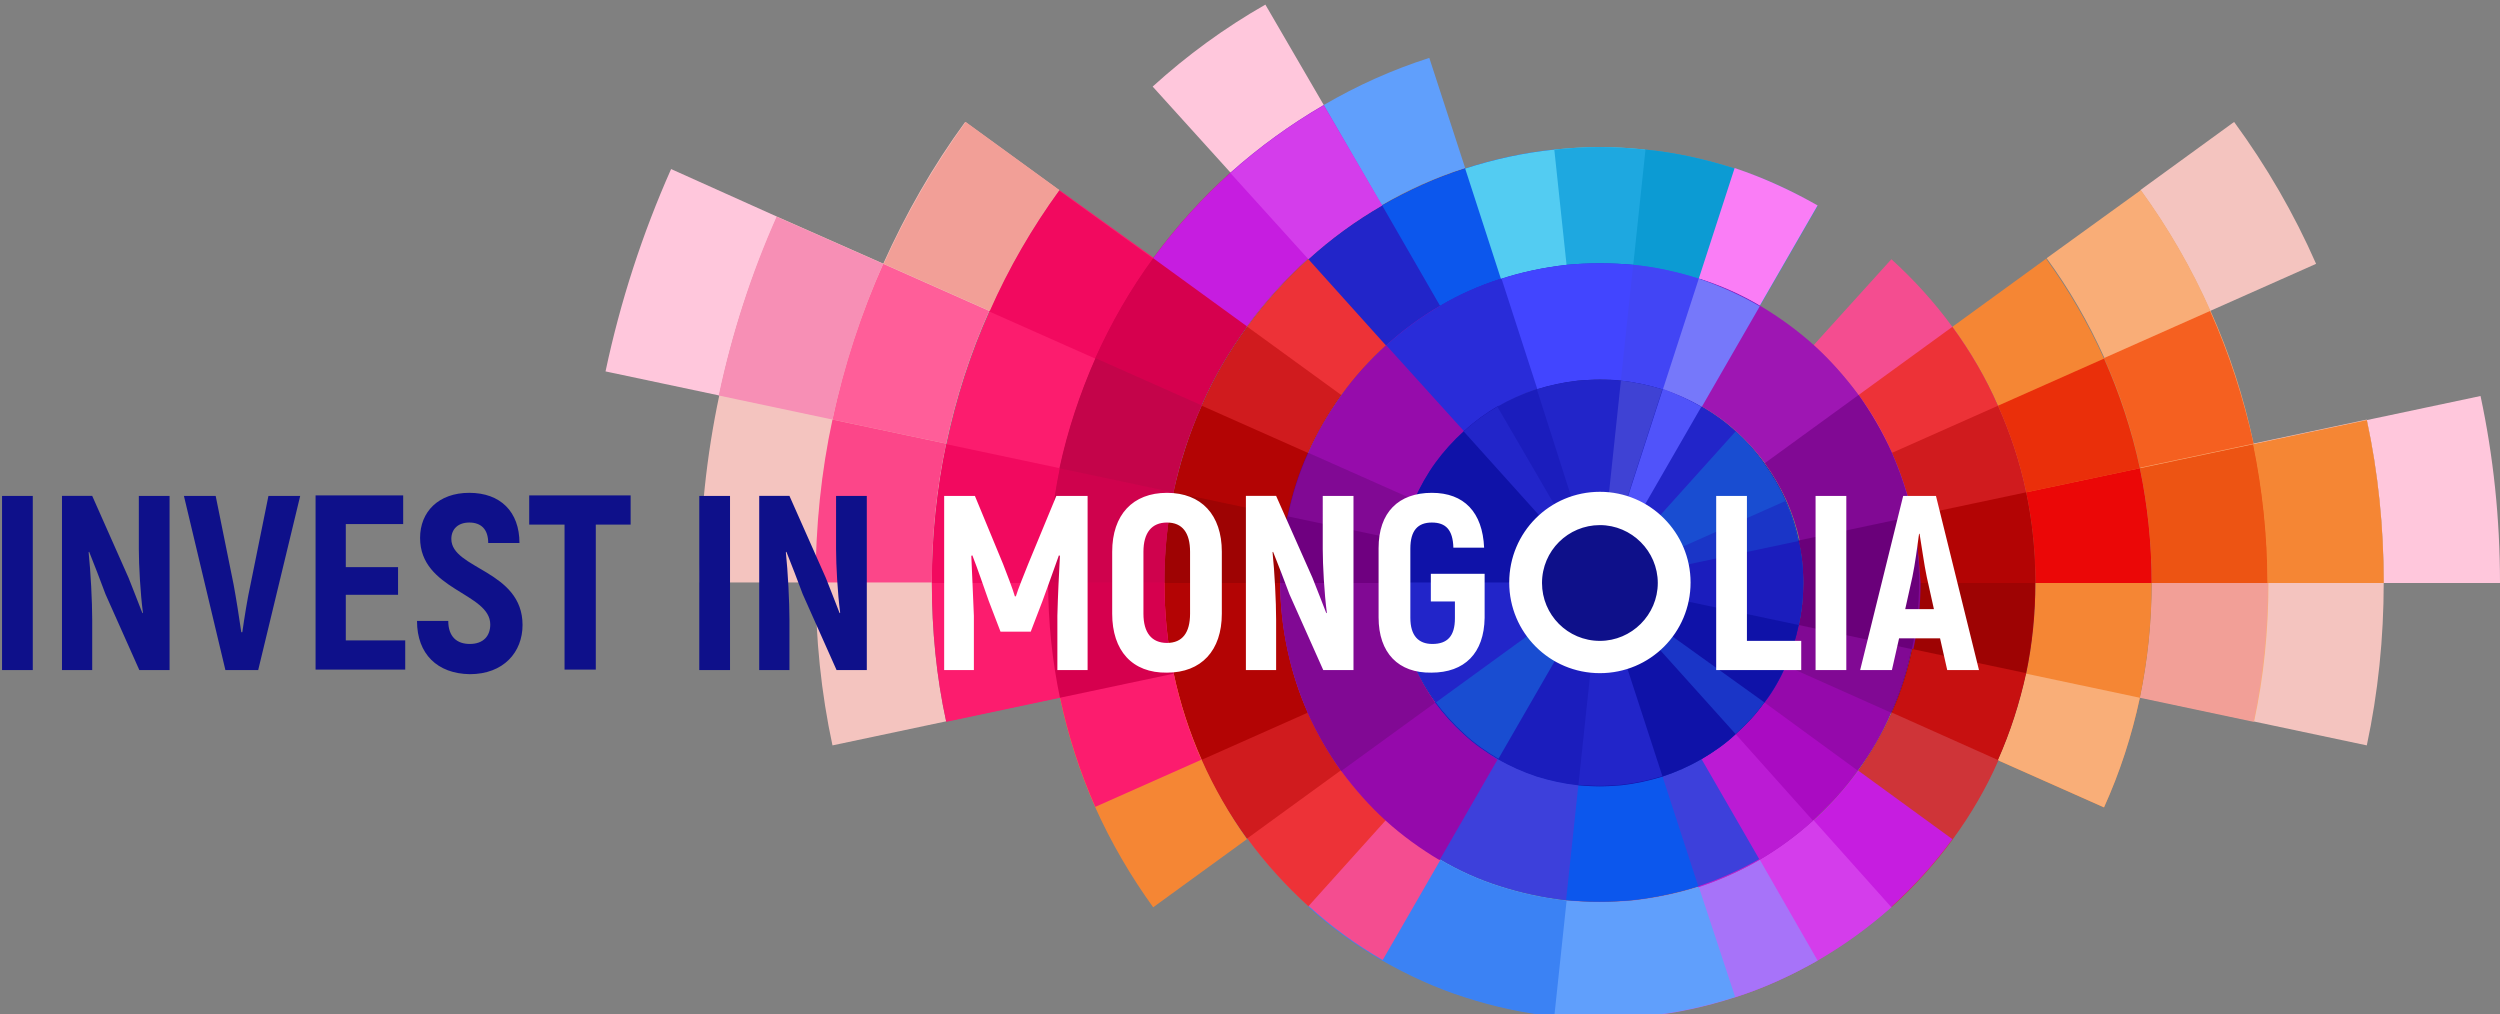 <?xml version="1.0" encoding="utf-8"?>
<!-- Generator: Adobe Illustrator 22.1.0, SVG Export Plug-In . SVG Version: 6.00 Build 0)  -->
<svg version="1.1" id="Layer_1" xmlns="http://www.w3.org/2000/svg" xmlns:xlink="http://www.w3.org/1999/xlink" x="0px" y="0px"
	 viewBox="0 0 488 198" style="enable-background:new 0 0 488 198;" xml:space="preserve">
<rect x="0" y="0" width="488" height="198" fill="#808080" stroke="none"/>
<style type="text/css">
	.st0{fill-rule:evenodd;clip-rule:evenodd;fill:#0E108A;}
	.st1{fill-rule:evenodd;clip-rule:evenodd;fill:#2225C9;}
	.st2{fill-rule:evenodd;clip-rule:evenodd;fill:#609FFC;}
	.st3{fill-rule:evenodd;clip-rule:evenodd;fill:#FFC7DC;}
	.st4{fill-rule:evenodd;clip-rule:evenodd;fill:#F4C4BF;}
	.st5{fill-rule:evenodd;clip-rule:evenodd;fill:#FC1C6E;}
	.st6{fill-rule:evenodd;clip-rule:evenodd;fill:#F9AD77;}
	.st7{fill-rule:evenodd;clip-rule:evenodd;fill:#F29F97;}
	.st8{fill-rule:evenodd;clip-rule:evenodd;fill:#ED5413;}
	.st9{fill-rule:evenodd;clip-rule:evenodd;fill:#F56020;}
	.st10{fill-rule:evenodd;clip-rule:evenodd;fill:#F58634;}
	.st11{fill-rule:evenodd;clip-rule:evenodd;fill:#F9AE78;}
	.st12{fill-rule:evenodd;clip-rule:evenodd;fill:#EA2F0A;}
	.st13{fill-rule:evenodd;clip-rule:evenodd;fill:#EB0707;}
	.st14{fill-rule:evenodd;clip-rule:evenodd;fill:#F44D90;}
	.st15{fill-rule:evenodd;clip-rule:evenodd;fill:#ED3237;}
	.st16{fill-rule:evenodd;clip-rule:evenodd;fill:#D01B1E;}
	.st17{fill-rule:evenodd;clip-rule:evenodd;fill:#B30404;}
	.st18{fill-rule:evenodd;clip-rule:evenodd;fill:#9E0303;}
	.st19{fill-rule:evenodd;clip-rule:evenodd;fill:#C71010;}
	.st20{fill-rule:evenodd;clip-rule:evenodd;fill:#CF3438;}
	.st21{fill-rule:evenodd;clip-rule:evenodd;fill:#C61DE0;}
	.st22{fill-rule:evenodd;clip-rule:evenodd;fill:#D43DEB;}
	.st23{fill-rule:evenodd;clip-rule:evenodd;fill:#A773F9;}
	.st24{fill-rule:evenodd;clip-rule:evenodd;fill:#3B82F4;}
	.st25{fill-rule:evenodd;clip-rule:evenodd;fill:#0C57ED;}
	.st26{fill-rule:evenodd;clip-rule:evenodd;fill:#53CCF2;}
	.st27{fill-rule:evenodd;clip-rule:evenodd;fill:#1EA8E0;}
	.st28{fill-rule:evenodd;clip-rule:evenodd;fill:#0C9BD3;}
	.st29{fill-rule:evenodd;clip-rule:evenodd;fill:#FA7DF6;}
	.st30{fill-rule:evenodd;clip-rule:evenodd;fill:#9E16B3;}
	.st31{fill-rule:evenodd;clip-rule:evenodd;fill:#810994;}
	.st32{fill-rule:evenodd;clip-rule:evenodd;fill:#6A007A;}
	.st33{fill-rule:evenodd;clip-rule:evenodd;fill:#9509AB;}
	.st34{fill-rule:evenodd;clip-rule:evenodd;fill:#AA0BC2;}
	.st35{fill-rule:evenodd;clip-rule:evenodd;fill:#BB1BD4;}
	.st36{fill-rule:evenodd;clip-rule:evenodd;fill:#3D40DB;}
	.st37{fill-rule:evenodd;clip-rule:evenodd;fill:#6F0080;}
	.st38{fill-rule:evenodd;clip-rule:evenodd;fill:#960CAB;}
	.st39{fill-rule:evenodd;clip-rule:evenodd;fill:#292CD9;}
	.st40{fill-rule:evenodd;clip-rule:evenodd;fill:#4245FF;}
	.st41{fill-rule:evenodd;clip-rule:evenodd;fill:#4245F5;}
	.st42{fill-rule:evenodd;clip-rule:evenodd;fill:#7678FA;}
	.st43{fill-rule:evenodd;clip-rule:evenodd;fill:#F2095F;}
	.st44{fill-rule:evenodd;clip-rule:evenodd;fill:#FF5E99;}
	.st45{fill-rule:evenodd;clip-rule:evenodd;fill:#FC4689;}
	.st46{fill-rule:evenodd;clip-rule:evenodd;fill:#F78FB5;}
	.st47{fill-rule:evenodd;clip-rule:evenodd;fill:#D6004E;}
	.st48{fill-rule:evenodd;clip-rule:evenodd;fill:#CF024D;}
	.st49{fill-rule:evenodd;clip-rule:evenodd;fill:#C4044A;}
	.st50{fill-rule:evenodd;clip-rule:evenodd;fill:#194DD1;}
	.st51{fill-rule:evenodd;clip-rule:evenodd;fill:#1A35C7;}
	.st52{fill-rule:evenodd;clip-rule:evenodd;fill:#1B1DBD;}
	.st53{fill-rule:evenodd;clip-rule:evenodd;fill:#0F12A8;}
	.st54{fill-rule:evenodd;clip-rule:evenodd;fill:#5053FA;}
	.st55{fill-rule:evenodd;clip-rule:evenodd;fill:#3F42D4;}
	.st56{fill:#0E108A;}
	.st57{fill:#FFFFFF;}
</style>
<g>
	<g>
		<circle class="st0" cx="312.3" cy="113.8" r="39.7"/>
		<path class="st1" d="M348.5,97.6l-20.7,9.2c-1-2.2-2.4-4.1-4.2-5.7c-0.9-0.8-1.8-1.5-2.9-2.1c-1-0.6-2.1-1.1-3.2-1.5
			c-1.1-0.4-2.3-0.6-3.5-0.7l2.4-22.6c2.8,0.3,5.5,0.9,8.1,1.7c2.7,0.9,5.2,2,7.6,3.4c2.4,1.4,4.7,3,6.7,4.9
			c2.1,1.9,3.9,3.9,5.5,6.2C346,92.7,347.4,95.1,348.5,97.6z"/>
		<path class="st2" d="M279,11.3c-7.2,2.3-14.1,5.4-20.6,9.2c-6.5,3.8-12.6,8.2-18.2,13.2l15.2,16.8c4.4-4,9.2-7.5,14.4-10.5
			c5.1-3,10.5-5.4,16.2-7.2L279,11.3z"/>
		<path class="st3" d="M151.7,42.3c-4.9,11.1-8.8,22.8-11.3,34.9l-22.2-4.7c2.9-13.7,7.2-26.9,12.8-39.5L151.7,42.3z"/>
		<path class="st3" d="M488,113.8h-22.7c0-10.9-1.1-21.6-3.3-31.8l22.2-4.7C486.7,89,488,101.2,488,113.8z"/>
		<path class="st4" d="M151.7,42.3c-4.9,11.1-8.8,22.8-11.3,34.9c-2.5,11.8-3.8,24-3.8,36.5h22.7c0-10.9,1.1-21.6,3.3-31.8
			c2.2-10.6,5.6-20.8,9.9-30.4L151.7,42.3z"/>
		<path class="st4" d="M452.1,51.5l-20.7,9.2c-3.7-8.4-8.3-16.3-13.6-23.6l18.3-13.3C442.4,32.4,447.8,41.7,452.1,51.5z"/>
		<path class="st4" d="M462,81.9l-22.2,4.7c1.9,8.7,2.8,17.8,2.8,27.1s-1,18.4-2.8,27.1l22.2,4.7h0c2.2-10.3,3.3-20.9,3.3-31.8
			S464.2,92.2,462,81.9z"/>
		<path class="st4" d="M188.4,23.8c-6.3,8.6-11.6,17.9-16,27.7c-4.3,9.7-7.6,19.8-9.9,30.4c-2.2,10.3-3.3,20.9-3.3,31.8
			s1.1,21.6,3.3,31.8l22.2-4.7c-1.9-8.7-2.8-17.8-2.8-27.1s1-18.4,2.8-27.1c1.9-9,4.7-17.7,8.4-25.9c3.7-8.4,8.3-16.3,13.6-23.6
			L188.4,23.8z"/>
		<path class="st3" d="M258.4,20.5c-6.5,3.8-12.6,8.2-18.2,13.2L225,16.9c6.7-6.1,14.1-11.5,22-16L258.4,20.5z"/>
		<path class="st5" d="M206.8,37.1c-5.3,7.3-9.9,15.2-13.6,23.6c-3.7,8.2-6.5,16.9-8.4,25.9c-1.9,8.7-2.8,17.8-2.8,27.1
			s1,18.4,2.8,27.1l22.2-4.7c-1.5-7.2-2.3-14.7-2.3-22.4s0.8-15.2,2.3-22.4c1.6-7.5,3.9-14.6,7-21.4c3.1-6.9,6.9-13.4,11.3-19.5
			L206.8,37.1z"/>
		<path class="st6" d="M439.9,86.6c-1.9-9-4.7-17.7-8.4-25.9c-3.7-8.4-8.3-16.3-13.6-23.6l-18.4,13.3c4.4,6,8.2,12.6,11.3,19.5
			c3,6.8,5.4,14,7,21.4c1.5,7.2,2.3,14.7,2.3,22.4s-0.8,15.2-2.3,22.4l22.2,4.7c1.9-8.7,2.8-17.8,2.8-27.1S441.7,95.4,439.9,86.6z"
			/>
		<path class="st7" d="M442.7,113.8c0,9.3-1,18.4-2.8,27.1l-22.2-4.7c1.5-7.2,2.3-14.7,2.3-22.4H442.7z"/>
		<path class="st8" d="M442.7,113.8H420c0-7.7-0.8-15.2-2.3-22.4l22.2-4.7C441.7,95.4,442.7,104.5,442.7,113.8z"/>
		<path class="st9" d="M439.9,86.6l-22.2,4.7c-1.6-7.5-3.9-14.6-7-21.4l20.7-9.2C435.1,68.9,437.9,77.6,439.9,86.6z"/>
		<path class="st10" d="M417.7,91.4c-1.6-7.5-3.9-14.6-7-21.4c-3.1-6.9-6.9-13.4-11.3-19.5l-18.3,13.3c3.5,4.8,6.5,9.9,8.9,15.4
			c2.4,5.4,4.2,11,5.5,16.9c1.2,5.7,1.8,11.6,1.8,17.7c0,6.1-0.6,12-1.8,17.7c-1.2,5.9-3.1,11.5-5.5,16.9l20.7,9.2
			c3-6.8,5.4-14,7-21.4c1.5-7.2,2.3-14.7,2.3-22.4S419.2,98.6,417.7,91.4z"/>
		<path class="st11" d="M417.7,136.2c-1.6,7.5-3.9,14.6-7,21.4l-20.7-9.2c2.4-5.4,4.2-11,5.5-16.9L417.7,136.2z"/>
		<path class="st12" d="M417.7,91.4l-22.2,4.7c-1.2-5.9-3.1-11.5-5.5-16.9l20.7-9.2C413.7,76.7,416.1,83.9,417.7,91.4z"/>
		<path class="st13" d="M420,113.8h-22.7c0-6.1-0.6-12-1.8-17.7l22.2-4.7C419.2,98.6,420,106.1,420,113.8z"/>
		<path class="st14" d="M381.1,63.8c-3.5-4.8-7.5-9.2-11.9-13.2L354,67.4c3.2,2.9,6.2,6.2,8.7,9.7c2.6,3.5,4.8,7.3,6.5,11.3
			l20.7-9.2C387.5,73.7,384.6,68.6,381.1,63.8z"/>
		<path class="st15" d="M390,79.2c-2.4-5.5-5.4-10.6-8.9-15.4l-18.3,13.3c2.6,3.5,4.8,7.3,6.5,11.3c1.8,3.9,3.1,8.1,4,12.4l22.2-4.7
			C394.2,90.2,392.4,84.5,390,79.2z"/>
		<path class="st16" d="M395.5,96.1c-1.2-5.9-3.1-11.5-5.5-16.9l-20.7,9.2c1.8,3.9,3.1,8.1,4,12.4c0.9,4.2,1.4,8.5,1.4,13h22.7
			C397.3,107.7,396.7,101.8,395.5,96.1z"/>
		<path class="st17" d="M395.5,96.1l-22.2,4.7c0.9,4.2,1.4,8.5,1.4,13c0,4.4-0.5,8.8-1.4,13l22.2,4.7c1.2-5.7,1.8-11.6,1.8-17.7
			C397.3,107.7,396.7,101.8,395.5,96.1z"/>
		<path class="st18" d="M374.6,113.8c0,4.4-0.5,8.8-1.4,13c-0.9,4.3-2.3,8.5-4,12.4l20.7,9.2c2.4-5.4,4.2-11,5.5-16.9
			c1.2-5.7,1.8-11.6,1.8-17.7H374.6z"/>
		<path class="st19" d="M373.3,126.7c-0.9,4.3-2.3,8.5-4,12.4c-1.8,4-4,7.8-6.5,11.3l18.3,13.3c3.5-4.8,6.5-9.9,8.9-15.4
			c2.4-5.4,4.2-11,5.5-16.9L373.3,126.7z"/>
		<path class="st20" d="M369.3,139.1c-1.8,4-4,7.8-6.5,11.3c-2.6,3.5-5.5,6.8-8.7,9.7l15.2,16.9c4.4-4,8.4-8.4,11.9-13.2
			c3.5-4.8,6.5-9.9,8.9-15.4L369.3,139.1z"/>
		<path class="st21" d="M362.7,150.4c-2.6,3.5-5.5,6.8-8.7,9.7c-3.2,2.9-6.8,5.5-10.5,7.7l11.3,19.6c5.2-3,10-6.5,14.4-10.4
			c4.4-4,8.4-8.4,11.9-13.2L362.7,150.4z"/>
		<path class="st22" d="M354,160.1c-3.2,2.9-6.8,5.5-10.5,7.7c-3.7,2.2-7.7,4-11.9,5.3l7,21.6c5.7-1.8,11.1-4.3,16.2-7.2
			c5.2-3,10-6.5,14.4-10.4L354,160.1z"/>
		<path class="st23" d="M343.5,167.8c-3.7,2.2-7.7,4-11.9,5.3c-4.1,1.3-8.3,2.2-12.8,2.7c-2.2,0.2-4.3,0.3-6.5,0.3s-4.4-0.1-6.5-0.3
			l-2.4,22.6c2.9,0.3,5.9,0.5,8.9,0.5s6-0.2,8.9-0.5c6-0.6,11.8-1.9,17.4-3.7c5.7-1.8,11.1-4.3,16.2-7.2L343.5,167.8z"/>
		<path class="st2" d="M331.6,173.1c-4.1,1.3-8.3,2.2-12.8,2.7c-2.2,0.2-4.3,0.3-6.5,0.3s-4.4-0.1-6.5-0.3
			c-4.4-0.5-8.7-1.4-12.7-2.7c-4.2-1.3-8.2-3.1-11.9-5.3l-11.3,19.6c5.1,2.9,10.5,5.4,16.2,7.2c5.6,1.8,11.4,3.1,17.4,3.7
			c2.9,0.3,5.9,0.5,8.9,0.5s6-0.2,8.9-0.5c6-0.6,11.8-1.9,17.4-3.7L331.6,173.1z"/>
		<path class="st24" d="M293,173.1c-4.2-1.3-8.2-3.1-11.9-5.3c-3.8-2.2-7.3-4.8-10.5-7.7L255.4,177c4.4,4,9.2,7.5,14.4,10.5
			c5.1,2.9,10.5,5.4,16.2,7.2c5.6,1.8,11.4,3.1,17.4,3.7l2.4-22.6C301.4,175.3,297.1,174.4,293,173.1z"/>
		<path class="st14" d="M270.6,160.1c-3.2-2.9-6.2-6.2-8.7-9.7l-18.3,13.3c3.5,4.8,7.5,9.2,11.9,13.2c4.4,4,9.2,7.5,14.4,10.5
			l11.3-19.6C277.3,165.6,273.8,163,270.6,160.1z"/>
		<path class="st15" d="M261.8,150.4c-2.6-3.5-4.8-7.3-6.5-11.3l-20.7,9.2c2.4,5.5,5.4,10.6,8.9,15.4c3.5,4.8,7.5,9.2,11.9,13.2
			l15.2-16.9C267.3,157.2,264.4,153.9,261.8,150.4z"/>
		<path class="st16" d="M255.3,139.1c-1.8-3.9-3.1-8.1-4-12.4c-0.9-4.2-1.4-8.5-1.4-13h-22.7c0,6.1,0.6,12,1.8,17.7
			c1.2,5.9,3.1,11.5,5.5,16.9c2.4,5.5,5.4,10.6,8.9,15.4l18.3-13.3C259.3,146.9,257.1,143.1,255.3,139.1z"/>
		<path class="st17" d="M251.3,126.7c-0.9-4.2-1.4-8.5-1.4-13c0-4.4,0.5-8.8,1.4-13l-22.2-4.7c-1.2,5.7-1.8,11.6-1.8,17.7
			c0,6.1,0.6,12,1.8,17.7c1.2,5.9,3.1,11.5,5.5,16.9l20.7-9.2C253.5,135.2,252.2,131,251.3,126.7z"/>
		<path class="st18" d="M234.6,79.2c-2.4,5.4-4.2,11-5.5,16.9c-1.2,5.7-1.8,11.6-1.8,17.7h22.7c0-4.4,0.5-8.8,1.4-13
			c0.9-4.3,2.3-8.5,4-12.4L234.6,79.2z"/>
		<path class="st17" d="M243.5,63.8c-3.5,4.8-6.5,9.9-8.9,15.4c-2.4,5.4-4.2,11-5.5,16.9l22.2,4.7c0.9-4.3,2.3-8.5,4-12.4
			c1.8-4,4-7.8,6.5-11.3L243.5,63.8z"/>
		<path class="st16" d="M255.4,50.6c-4.4,4-8.4,8.4-11.9,13.2c-3.5,4.8-6.5,9.9-8.9,15.4l20.7,9.2c1.8-4,4-7.8,6.5-11.3
			c2.6-3.5,5.5-6.8,8.7-9.7L255.4,50.6z"/>
		<path class="st15" d="M269.8,40.1c-5.2,3-10,6.5-14.4,10.5c-4.4,4-8.4,8.4-11.9,13.2l18.3,13.3c2.6-3.5,5.5-6.8,8.7-9.7
			c3.2-2.9,6.8-5.5,10.5-7.7L269.8,40.1z"/>
		<path class="st1" d="M286,32.9c-5.7,1.8-11.1,4.3-16.2,7.2c-5.2,3-10,6.5-14.4,10.5l15.2,16.9c3.2-2.9,6.8-5.5,10.5-7.7
			c3.7-2.2,7.7-3.9,11.9-5.3L286,32.9z"/>
		<path class="st25" d="M303.4,29.2c-6,0.6-11.8,1.9-17.4,3.7c-5.7,1.8-11.1,4.3-16.2,7.2l11.3,19.6c3.7-2.2,7.7-3.9,11.9-5.3
			c4.1-1.3,8.3-2.3,12.7-2.7L303.4,29.2z"/>
		<path class="st26" d="M312.3,28.7c-3,0-6,0.2-8.9,0.5c-6,0.6-11.8,1.9-17.4,3.7l7,21.6c4.1-1.3,8.3-2.3,12.7-2.7
			c2.2-0.2,4.3-0.3,6.5-0.3s4.4,0.1,6.5,0.3l2.4-22.6C318.2,28.9,315.3,28.7,312.3,28.7z"/>
		<path class="st27" d="M321.2,29.2c-2.9-0.3-5.9-0.5-8.9-0.5s-6,0.2-8.9,0.5l2.4,22.6c2.2-0.2,4.3-0.3,6.5-0.3s4.4,0.1,6.5,0.3
			c4.4,0.5,8.7,1.4,12.8,2.7l7-21.6C333,31.1,327.2,29.8,321.2,29.2z"/>
		<path class="st28" d="M338.6,32.9c-5.6-1.8-11.4-3.1-17.4-3.7l-2.4,22.6c4.4,0.5,8.7,1.4,12.8,2.7c4.2,1.4,8.2,3.1,11.9,5.3
			l11.3-19.6C349.7,37.2,344.3,34.7,338.6,32.9z"/>
		<path class="st29" d="M354.8,40.1l-11.3,19.6c-3.7-2.2-7.7-3.9-11.9-5.3l7-21.6C344.3,34.7,349.7,37.2,354.8,40.1z"/>
		<path class="st30" d="M369.3,88.4c-1.8-4-4-7.8-6.5-11.3c-2.6-3.5-5.5-6.8-8.7-9.7c-3.2-2.9-6.8-5.5-10.5-7.7
			c-3.7-2.2-7.7-4-11.9-5.3l-7,21.6c2.7,0.9,5.2,2,7.6,3.4c2.4,1.4,4.7,3,6.7,4.9c2.1,1.9,3.9,3.9,5.6,6.2c1.6,2.2,3,4.6,4.2,7.2
			c1.1,2.5,2,5.1,2.6,7.9l22.2-4.7C372.4,96.5,371,92.3,369.3,88.4z"/>
		<path class="st31" d="M373.3,100.8c-0.9-4.3-2.3-8.5-4-12.4c-1.8-4-4-7.8-6.5-11.3l-18.3,13.3c1.6,2.2,3,4.6,4.2,7.2
			c1.1,2.5,2,5.1,2.6,7.9c0.6,2.7,0.9,5.4,0.9,8.3s-0.3,5.6-0.9,8.2l22.2,4.7c0.9-4.2,1.4-8.5,1.4-13
			C374.6,109.3,374.2,105,373.3,100.8z"/>
		<path class="st32" d="M373.3,100.8l-22.2,4.7c0.6,2.7,0.9,5.4,0.9,8.3s-0.3,5.6-0.9,8.2c-0.6,2.8-1.4,5.4-2.6,7.9l20.7,9.2
			c1.8-3.9,3.1-8.1,4-12.4c0.9-4.2,1.4-8.5,1.4-13C374.6,109.3,374.2,105,373.3,100.8z"/>
		<path class="st31" d="M351.1,122c-0.6,2.8-1.4,5.4-2.6,7.9c-1.1,2.5-2.5,5-4.2,7.2l18.3,13.3c2.6-3.5,4.8-7.3,6.5-11.3
			c1.8-3.9,3.1-8.1,4-12.4L351.1,122z"/>
		<path class="st33" d="M348.5,129.9c-1.1,2.5-2.5,5-4.2,7.2c-1.6,2.3-3.5,4.3-5.6,6.2l15.2,16.8c3.2-2.9,6.2-6.2,8.7-9.7
			c2.6-3.5,4.8-7.3,6.5-11.3L348.5,129.9z"/>
		<path class="st34" d="M344.4,137.1c-1.6,2.3-3.5,4.3-5.6,6.2c-2,1.9-4.3,3.5-6.7,4.9l11.3,19.6c3.8-2.2,7.3-4.8,10.5-7.7
			c3.2-2.9,6.2-6.2,8.7-9.7L344.4,137.1z"/>
		<path class="st35" d="M338.8,143.3c-2,1.9-4.3,3.5-6.7,4.9c-2.4,1.4-4.9,2.5-7.6,3.4l7,21.6c4.2-1.4,8.2-3.2,11.9-5.3
			c3.8-2.2,7.3-4.8,10.5-7.7L338.8,143.3z"/>
		<path class="st36" d="M332.1,148.1c-2.4,1.4-4.9,2.5-7.6,3.4c-2.6,0.8-5.3,1.4-8.1,1.7c-1.4,0.1-2.8,0.2-4.2,0.2
			c-1.4,0-2.8-0.1-4.1-0.2l-2.4,22.5c2.2,0.2,4.3,0.3,6.5,0.3s4.4-0.1,6.5-0.3c4.4-0.5,8.7-1.4,12.8-2.7c4.2-1.4,8.2-3.2,11.9-5.3
			L332.1,148.1z"/>
		<path class="st25" d="M324.5,151.5c-2.6,0.8-5.3,1.4-8.1,1.7c-1.4,0.1-2.8,0.2-4.2,0.2c-1.4,0-2.8-0.1-4.1-0.2
			c-2.8-0.3-5.5-0.9-8.1-1.7c-2.7-0.9-5.2-2-7.6-3.4l-11.3,19.6c3.7,2.2,7.7,4,11.9,5.3c4.1,1.3,8.3,2.2,12.7,2.7
			c2.2,0.2,4.3,0.3,6.5,0.3s4.4-0.1,6.5-0.3c4.4-0.5,8.7-1.4,12.8-2.7L324.5,151.5z"/>
		<path class="st36" d="M300,151.5c-2.7-0.9-5.2-2-7.6-3.4c-2.4-1.4-4.7-3-6.7-4.9c-2.1-1.9-3.9-3.9-5.5-6.2l-18.3,13.3
			c2.6,3.5,5.5,6.8,8.7,9.7c3.2,2.9,6.8,5.5,10.5,7.7c3.7,2.2,7.7,4,11.9,5.3c4.1,1.3,8.3,2.2,12.7,2.7l2.4-22.5
			C305.3,152.9,302.6,152.4,300,151.5z"/>
		<path class="st33" d="M285.7,143.3c-2.1-1.9-3.9-3.9-5.5-6.2c-1.6-2.2-3-4.6-4.2-7.2c-1.1-2.5-2-5.1-2.5-7.9v0
			c-0.6-2.7-0.9-5.4-0.9-8.2h-22.7c0,4.4,0.5,8.8,1.4,13c0.9,4.3,2.3,8.5,4,12.4c1.8,4,4,7.8,6.5,11.3c2.6,3.5,5.5,6.8,8.7,9.7
			c3.2,2.9,6.8,5.5,10.5,7.7l11.3-19.6C290,146.7,287.8,145.1,285.7,143.3z"/>
		<path class="st31" d="M276,129.9c-1.1-2.5-2-5.1-2.5-7.9v0c-0.6-2.7-0.9-5.4-0.9-8.2s0.3-5.6,0.9-8.3l-22.2-4.7
			c-0.9,4.2-1.4,8.5-1.4,13c0,4.4,0.5,8.8,1.4,13c0.9,4.3,2.3,8.5,4,12.4c1.8,4,4,7.8,6.5,11.3l18.3-13.3
			C278.5,134.9,277.2,132.5,276,129.9z"/>
		<path class="st37" d="M255.3,88.4c-1.8,3.9-3.1,8.1-4,12.4c-0.9,4.2-1.4,8.5-1.4,13h22.7c0-2.8,0.3-5.6,0.9-8.3
			c0.6-2.8,1.4-5.4,2.5-7.9L255.3,88.4z"/>
		<path class="st31" d="M270.6,67.4c-3.2,2.9-6.2,6.2-8.7,9.7c-2.5,3.5-4.8,7.3-6.5,11.3c-1.8,3.9-3.1,8.1-4,12.4l22.2,4.7
			c0.6-2.8,1.4-5.4,2.5-7.9c1.1-2.6,2.5-5,4.2-7.2c1.6-2.2,3.5-4.3,5.6-6.2L270.6,67.4z"/>
		<path class="st38" d="M281.1,59.7c-3.8,2.2-7.3,4.8-10.5,7.7c-3.2,2.9-6.2,6.2-8.7,9.7c-2.5,3.5-4.8,7.3-6.5,11.3l20.7,9.2
			c1.1-2.6,2.5-5,4.2-7.2c1.6-2.2,3.5-4.3,5.6-6.2c2.1-1.9,4.3-3.5,6.7-4.9L281.1,59.7z"/>
		<path class="st39" d="M293,54.4c-4.2,1.3-8.2,3.1-11.9,5.3c-3.8,2.2-7.3,4.8-10.5,7.7l15.2,16.8c2.1-1.9,4.3-3.5,6.7-4.9
			c2.4-1.4,4.9-2.5,7.6-3.4L293,54.4z"/>
		<path class="st39" d="M312.3,51.4c-2.2,0-4.4,0.1-6.5,0.3c-4.4,0.5-8.7,1.4-12.7,2.7c-4.2,1.3-8.2,3.1-11.9,5.3l11.3,19.6
			c2.4-1.4,4.9-2.5,7.6-3.4c2.6-0.8,5.3-1.4,8.1-1.7c1.4-0.1,2.8-0.2,4.1-0.2c1.4,0,2.8,0.1,4.2,0.2l2.4-22.5
			C316.6,51.5,314.5,51.4,312.3,51.4z"/>
		<path class="st40" d="M318.8,51.7c-2.2-0.2-4.3-0.3-6.5-0.3s-4.4,0.1-6.5,0.3c-4.4,0.5-8.7,1.4-12.7,2.7l7,21.6
			c2.6-0.8,5.3-1.4,8.1-1.7c1.4-0.1,2.8-0.2,4.1-0.2c1.4,0,2.8,0.1,4.2,0.2c2.8,0.3,5.5,0.9,8.1,1.7l7-21.6
			C327.5,53.1,323.2,52.2,318.8,51.7z"/>
		<path class="st41" d="M331.6,54.4c-4.1-1.3-8.3-2.3-12.8-2.7l-2.4,22.5c2.8,0.3,5.5,0.9,8.1,1.7c2.7,0.9,5.2,2,7.6,3.4l11.3-19.6
			C339.7,57.6,335.7,55.8,331.6,54.4z"/>
		<path class="st42" d="M343.5,59.8l-11.3,19.6c-2.4-1.4-4.9-2.5-7.6-3.4l7-21.6C335.7,55.8,339.7,57.6,343.5,59.8z"/>
		<path class="st10" d="M465.3,113.8h-22.7c0-9.3-1-18.4-2.8-27.1l22.2-4.7C464.2,92.2,465.3,102.8,465.3,113.8z"/>
		<path class="st43" d="M225.1,50.5c-4.4,6-8.2,12.6-11.3,19.5l-20.7-9.2c3.7-8.4,8.3-16.3,13.6-23.6L225.1,50.5z"/>
		<path class="st5" d="M206.9,136.2l-22.2,4.7c-1.9-8.7-2.8-17.8-2.8-27.1h22.7C204.6,121.4,205.4,128.9,206.9,136.2z"/>
		<path class="st43" d="M206.9,91.4c-1.5,7.2-2.3,14.7-2.3,22.4h-22.7c0-9.3,1-18.4,2.8-27.1L206.9,91.4z"/>
		<path class="st44" d="M193.1,60.7c-3.7,8.2-6.5,16.9-8.4,25.9l-22.2-4.7c2.2-10.6,5.6-20.8,9.9-30.4L193.1,60.7z"/>
		<path class="st7" d="M206.8,37.1c-5.3,7.3-9.9,15.2-13.6,23.6l-20.7-9.2c4.4-9.8,9.8-19.1,16-27.7L206.8,37.1z"/>
		<path class="st45" d="M184.7,86.6c-1.9,8.7-2.8,17.8-2.8,27.1h-22.7c0-10.9,1.1-21.6,3.3-31.8L184.7,86.6z"/>
		<path class="st46" d="M172.4,51.5c-4.3,9.7-7.6,19.8-9.9,30.4l-22.2-4.7c2.6-12.2,6.4-23.9,11.3-34.9L172.4,51.5z"/>
		<path class="st10" d="M234.6,148.4c-2.4-5.4-4.2-11-5.5-16.9l-22.2,4.7c1.6,7.5,3.9,14.6,6.9,21.4c3.1,6.9,6.9,13.4,11.3,19.5
			l18.3-13.3C240,159,237,153.8,234.6,148.4z"/>
		<path class="st5" d="M229.1,131.4c-1.2-5.7-1.8-11.6-1.8-17.7h-22.7c0,7.7,0.8,15.2,2.3,22.4c1.6,7.5,3.9,14.6,6.9,21.4l20.7-9.2
			C232.2,143,230.3,137.3,229.1,131.4z"/>
		<path class="st47" d="M229.1,96.1l-22.2-4.7c-1.5,7.2-2.3,14.7-2.3,22.4s0.8,15.2,2.3,22.4l22.2-4.7c-1.2-5.7-1.8-11.6-1.8-17.7
			C227.2,107.7,227.9,101.8,229.1,96.1z"/>
		<path class="st48" d="M213.9,69.9c-3,6.8-5.4,14-7,21.4c-1.5,7.2-2.3,14.7-2.3,22.4h22.7c0-6.1,0.6-12,1.8-17.7
			c1.2-5.9,3.1-11.5,5.5-16.9L213.9,69.9z"/>
		<path class="st49" d="M225.1,50.5c-4.4,6-8.2,12.6-11.3,19.5c-3,6.8-5.4,14-7,21.4l22.2,4.7c1.2-5.9,3.1-11.5,5.5-16.9
			c2.4-5.5,5.4-10.6,8.9-15.4L225.1,50.5z"/>
		<path class="st47" d="M240.2,33.7c-5.6,5-10.6,10.6-15.1,16.7c-4.4,6-8.2,12.6-11.3,19.5l20.7,9.2c2.4-5.5,5.4-10.6,8.9-15.4
			c3.5-4.8,7.5-9.2,11.9-13.2L240.2,33.7z"/>
		<path class="st21" d="M258.4,20.5c-6.5,3.8-12.6,8.2-18.2,13.2c-5.6,5-10.6,10.6-15.1,16.7l18.3,13.3c3.5-4.8,7.5-9.2,11.9-13.2
			c4.4-4,9.2-7.5,14.4-10.5L258.4,20.5z"/>
		<path class="st22" d="M269.8,40.1c-5.2,3-10,6.5-14.4,10.5l-15.2-16.8c5.6-5,11.7-9.5,18.2-13.2L269.8,40.1z"/>
		<path class="st50" d="M351.1,105.5l-22.2,4.7c-0.3-1.2-0.6-2.3-1.1-3.4c-1-2.2-2.4-4.1-4.2-5.7l15.2-16.9c2.1,1.9,3.9,3.9,5.5,6.2
			c1.6,2.2,3,4.6,4.2,7.2C349.7,100.1,350.5,102.8,351.1,105.5z"/>
		<path class="st51" d="M352,113.8c0,2.8-0.3,5.6-0.9,8.3l-22.2-4.7c0.3-1.1,0.4-2.3,0.4-3.5c0-1.2-0.1-2.4-0.4-3.5
			c-0.3-1.2-0.6-2.3-1.1-3.4l20.7-9.2c1.1,2.5,2,5.1,2.5,7.9C351.7,108.2,352,110.9,352,113.8z"/>
		<path class="st52" d="M352,113.8c0,2.8-0.3,5.6-0.9,8.3c-0.6,2.8-1.4,5.4-2.5,7.9c-1.1,2.5-2.5,5-4.2,7.2L326,123.8
			c1.4-1.9,2.4-4.1,2.9-6.5c0.3-1.1,0.4-2.3,0.4-3.5c0-1.2-0.1-2.4-0.4-3.5l22.2-4.7C351.7,108.2,352,110.9,352,113.8z"/>
		<path class="st53" d="M351.1,122c-0.6,2.8-1.4,5.4-2.5,7.9c-1.1,2.5-2.5,5-4.2,7.2c-1.6,2.3-3.5,4.3-5.6,6.2l-15.2-16.9
			c0.9-0.8,1.7-1.7,2.4-2.6c1.4-1.9,2.4-4.1,2.9-6.5L351.1,122z"/>
		<path class="st51" d="M344.4,137.1c-1.6,2.3-3.5,4.3-5.6,6.2c-2,1.9-4.3,3.5-6.7,4.9c-2.4,1.4-4.9,2.5-7.6,3.4l-7-21.6
			c2.3-0.7,4.4-2,6.1-3.5c0.9-0.8,1.7-1.7,2.4-2.6L344.4,137.1z"/>
		<path class="st53" d="M338.8,143.3c-2,1.9-4.3,3.5-6.7,4.9c-2.4,1.4-4.9,2.5-7.6,3.4c-2.6,0.8-5.3,1.4-8.1,1.7
			c-1.4,0.1-2.8,0.2-4.1,0.2c-1.4,0-2.8-0.1-4.2-0.2l2.4-22.6c0.6,0.1,1.2,0.1,1.8,0.1c1.8,0,3.6-0.3,5.3-0.8c2.3-0.7,4.4-2,6.1-3.5
			L338.8,143.3z"/>
		<path class="st1" d="M324.5,151.5c-2.6,0.8-5.3,1.4-8.1,1.7c-1.4,0.1-2.8,0.2-4.1,0.2c-1.4,0-2.8-0.1-4.2-0.2
			c-2.8-0.3-5.5-0.9-8.1-1.7c-2.7-0.9-5.2-2-7.6-3.4l11.3-19.6c2,1.2,4.3,1.9,6.7,2.2c0.6,0.1,1.2,0.1,1.8,0.1
			c1.8,0,3.6-0.3,5.3-0.8L324.5,151.5z"/>
		<path class="st52" d="M310.5,130.7l-2.4,22.6c-2.8-0.3-5.5-0.9-8.1-1.7c-2.7-0.9-5.2-2-7.6-3.4c-2.4-1.4-4.7-3-6.7-4.9
			c-2.1-1.9-3.9-3.9-5.6-6.2l18.3-13.3c1.4,1.9,3.2,3.5,5.3,4.7C305.8,129.7,308.1,130.4,310.5,130.7z"/>
		<path class="st50" d="M303.8,128.5l-11.3,19.6c-2.4-1.4-4.7-3-6.7-4.9c-2.1-1.9-3.9-3.9-5.6-6.2c-1.6-2.2-3-4.6-4.2-7.2
			c-1.1-2.5-2-5.1-2.6-7.9v0c-0.6-2.7-0.9-5.4-0.9-8.2h22.7c0,3.7,1.2,7.2,3.3,10C299.9,125.7,301.7,127.3,303.8,128.5z"/>
		<path class="st1" d="M295.3,113.8L295.3,113.8c0,3.8,1.2,7.2,3.3,10l-18.3,13.3c-1.6-2.2-3-4.6-4.2-7.2c-1.1-2.5-2-5.1-2.6-7.9v0
			c-0.6-2.7-0.9-5.4-0.9-8.2c0-2.8,0.3-5.6,0.9-8.3c0.6-2.8,1.4-5.4,2.6-7.9c1.1-2.5,2.5-5,4.1-7.2c1.6-2.2,3.5-4.3,5.6-6.2
			l15.2,16.9C297.4,104.2,295.3,108.7,295.3,113.8z"/>
		<path class="st53" d="M303.8,99c-1,0.6-2,1.3-2.9,2.1c-3.4,3.1-5.6,7.6-5.6,12.6v0h-22.7c0-2.8,0.3-5.6,0.9-8.3
			c0.6-2.8,1.4-5.4,2.6-7.9c1.1-2.5,2.5-5,4.1-7.2c1.6-2.2,3.5-4.3,5.6-6.2c2.1-1.9,4.3-3.5,6.7-4.9L303.8,99z"/>
		<path class="st1" d="M307,97.6c-1.1,0.4-2.2,0.9-3.2,1.4c-1,0.6-2,1.3-2.9,2.1l-15.2-16.9c2.1-1.9,4.3-3.5,6.7-4.9
			c2.4-1.4,4.9-2.5,7.6-3.4L307,97.6z"/>
		<path class="st52" d="M316.4,74.3l-2.4,22.6c-0.6-0.1-1.2-0.1-1.8-0.1c-1.8,0-3.6,0.3-5.3,0.8c-1.1,0.4-2.2,0.9-3.2,1.4
			l-11.4-19.6c2.4-1.4,4.9-2.5,7.6-3.4c2.6-0.8,5.3-1.4,8.1-1.7c1.4-0.1,2.8-0.2,4.2-0.2C313.7,74.1,315.1,74.1,316.4,74.3z"/>
		<path class="st1" d="M324.5,76l-7,21.6c-1.1-0.4-2.3-0.6-3.5-0.7c-0.6-0.1-1.2-0.1-1.8-0.1c-1.8,0-3.6,0.3-5.3,0.8L300,76
			c2.6-0.8,5.3-1.4,8.1-1.7c1.4-0.1,2.8-0.2,4.2-0.2c1.4,0,2.8,0.1,4.1,0.2C319.2,74.6,321.9,75.2,324.5,76z"/>
		<path class="st54" d="M332.1,79.4L320.8,99c-1-0.6-2.1-1.1-3.2-1.5l7-21.6C327.2,76.9,329.7,78,332.1,79.4z"/>
		<path class="st55" d="M324.5,76l-7,21.6c-1.1-0.4-2.3-0.6-3.5-0.7l2.4-22.6C319.2,74.6,321.9,75.2,324.5,76z"/>
	</g>
	<path class="st56" d="M6.4,96.8v34h-6v-34H6.4z M33.1,96.8v34h-5.9L20.6,116c-1-2.7-2.2-5.8-3.2-8.3l-0.1,0.1
		c0.4,3.8,0.7,9.6,0.7,13.2v9.8h-5.9v-34h5.9l7.1,16c0.9,2.2,1.9,4.9,2.7,6.9l0.1-0.1c-0.5-3.8-0.8-9.3-0.8-12.4V96.8H33.1z
		 M35.9,96.8h6.2l3.5,17.3c0.5,2.7,1.1,6.5,1.5,9.3h0.2c0.4-2.8,1-6.6,1.6-9.3l3.5-17.3h6.2l-8.2,34h-6.4L35.9,96.8z M79.1,125.1
		v5.6H61.6v-34h17.1v5.6H67.5v8.4h10.2v5.4H67.5v8.9H79.1z M81.4,121.2h6.1c0,3.1,1.7,4.5,4.2,4.5c2.7,0,4-1.6,4-3.8
		c0-6.2-13.7-6.7-13.7-16.9c0-5.1,3.6-8.8,9.6-8.8c6.1,0,9.8,3.7,9.8,9.8h-6.1c0-2.7-1.4-4-3.7-4c-2.2,0-3.5,1.3-3.5,3.2
		c0,5.9,13.9,6.1,13.9,16.8c0,5.3-3.7,9.6-10.3,9.6C85.4,131.5,81.4,127.7,81.4,121.2z M123.2,102.4h-6.9v28.3h-6.1v-28.3h-6.9v-5.7
		h19.8V102.4z M142.5,96.8v34h-6v-34H142.5z M169.2,96.8v34h-5.9l-6.6-14.8c-1-2.7-2.2-5.8-3.2-8.3l-0.1,0.1
		c0.4,3.8,0.7,9.6,0.7,13.2v9.8h-5.9v-34h5.9l7.1,16c0.9,2.2,1.9,4.9,2.7,6.9l0.1-0.1c-0.5-3.8-0.8-9.3-0.8-12.4V96.8H169.2z"/>
	<path class="st57" d="M312.3,96c-9.8,0-17.7,7.9-17.7,17.7c0,9.8,7.9,17.7,17.7,17.7c9.8,0,17.7-7.9,17.7-17.7
		C330,104,322.1,96,312.3,96z M312.3,125.1c-6.3,0-11.3-5.1-11.3-11.3c0-6.3,5.1-11.3,11.3-11.3s11.3,5.1,11.3,11.3
		C323.6,120,318.5,125.1,312.3,125.1z M351.6,125.1v5.7H335v-34h6v28.3H351.6z M360.4,96.8v34h-6v-34H360.4z M378.7,124.6h-8
		l-1.4,6.2h-6.2l8.4-34h6.4l8.4,34h-6.2L378.7,124.6z M377.5,118.9l-1.4-6.3c-0.5-2.3-1-6.1-1.4-8.4h-0.1c-0.3,2.3-0.8,6-1.3,8.4
		l-1.4,6.3H377.5z M212.3,96.8v34h-5.9v-10.6c0.1-4,0.3-7.9,0.5-11.7l-0.2-0.1c-1,2.8-2.1,5.9-3.2,8.9l-2.3,6h-5.9l-2.3-6
		c-1.1-3.1-2.1-6.1-3.2-8.9l-0.2,0.1c0.2,3.8,0.3,7.7,0.5,11.7v10.6h-5.8v-34h6l5.5,13.3c0.7,1.8,1.9,4.9,2.3,6.3h0.2
		c0.4-1.4,1.7-4.5,2.4-6.3l5.5-13.3H212.3z M217.1,119.8v-12.1c0-7.2,4-11.5,10.7-11.5c6.7,0,10.7,4.3,10.7,11.5v12.1
		c0,7.2-4,11.5-10.7,11.5C221,131.4,217.1,127,217.1,119.8z M232.3,119.8v-12.1c0-3.7-1.5-5.7-4.5-5.7s-4.6,2-4.6,5.7v12.1
		c0,3.7,1.6,5.7,4.6,5.7S232.3,123.5,232.3,119.8z M264.2,96.8v34h-5.9l-6.6-14.8c-1-2.7-2.2-5.8-3.2-8.3l-0.1,0.1
		c0.4,3.8,0.7,9.6,0.7,13.2v9.8h-5.9v-34h5.9l7.1,16c0.9,2.2,1.9,4.9,2.7,6.9l0.1-0.1c-0.5-3.8-0.8-9.3-0.8-12.4V96.8H264.2z
		 M269.1,120.5V107c0-7,3.9-10.8,10.4-10.8c6.3,0,9.9,3.8,10.2,10.7h-6c-0.1-3.5-1.5-4.9-4.2-4.9s-4.2,1.5-4.2,5.1v13.5
		c0,3.5,1.6,5.1,4.3,5.1c2.9,0,4.4-1.5,4.4-5v-3.3h-4.7V112h10.5v8.6c-0.1,6.9-3.9,10.7-10.4,10.7
		C273,131.4,269.1,127.5,269.1,120.5z"/>
</g>
</svg>
